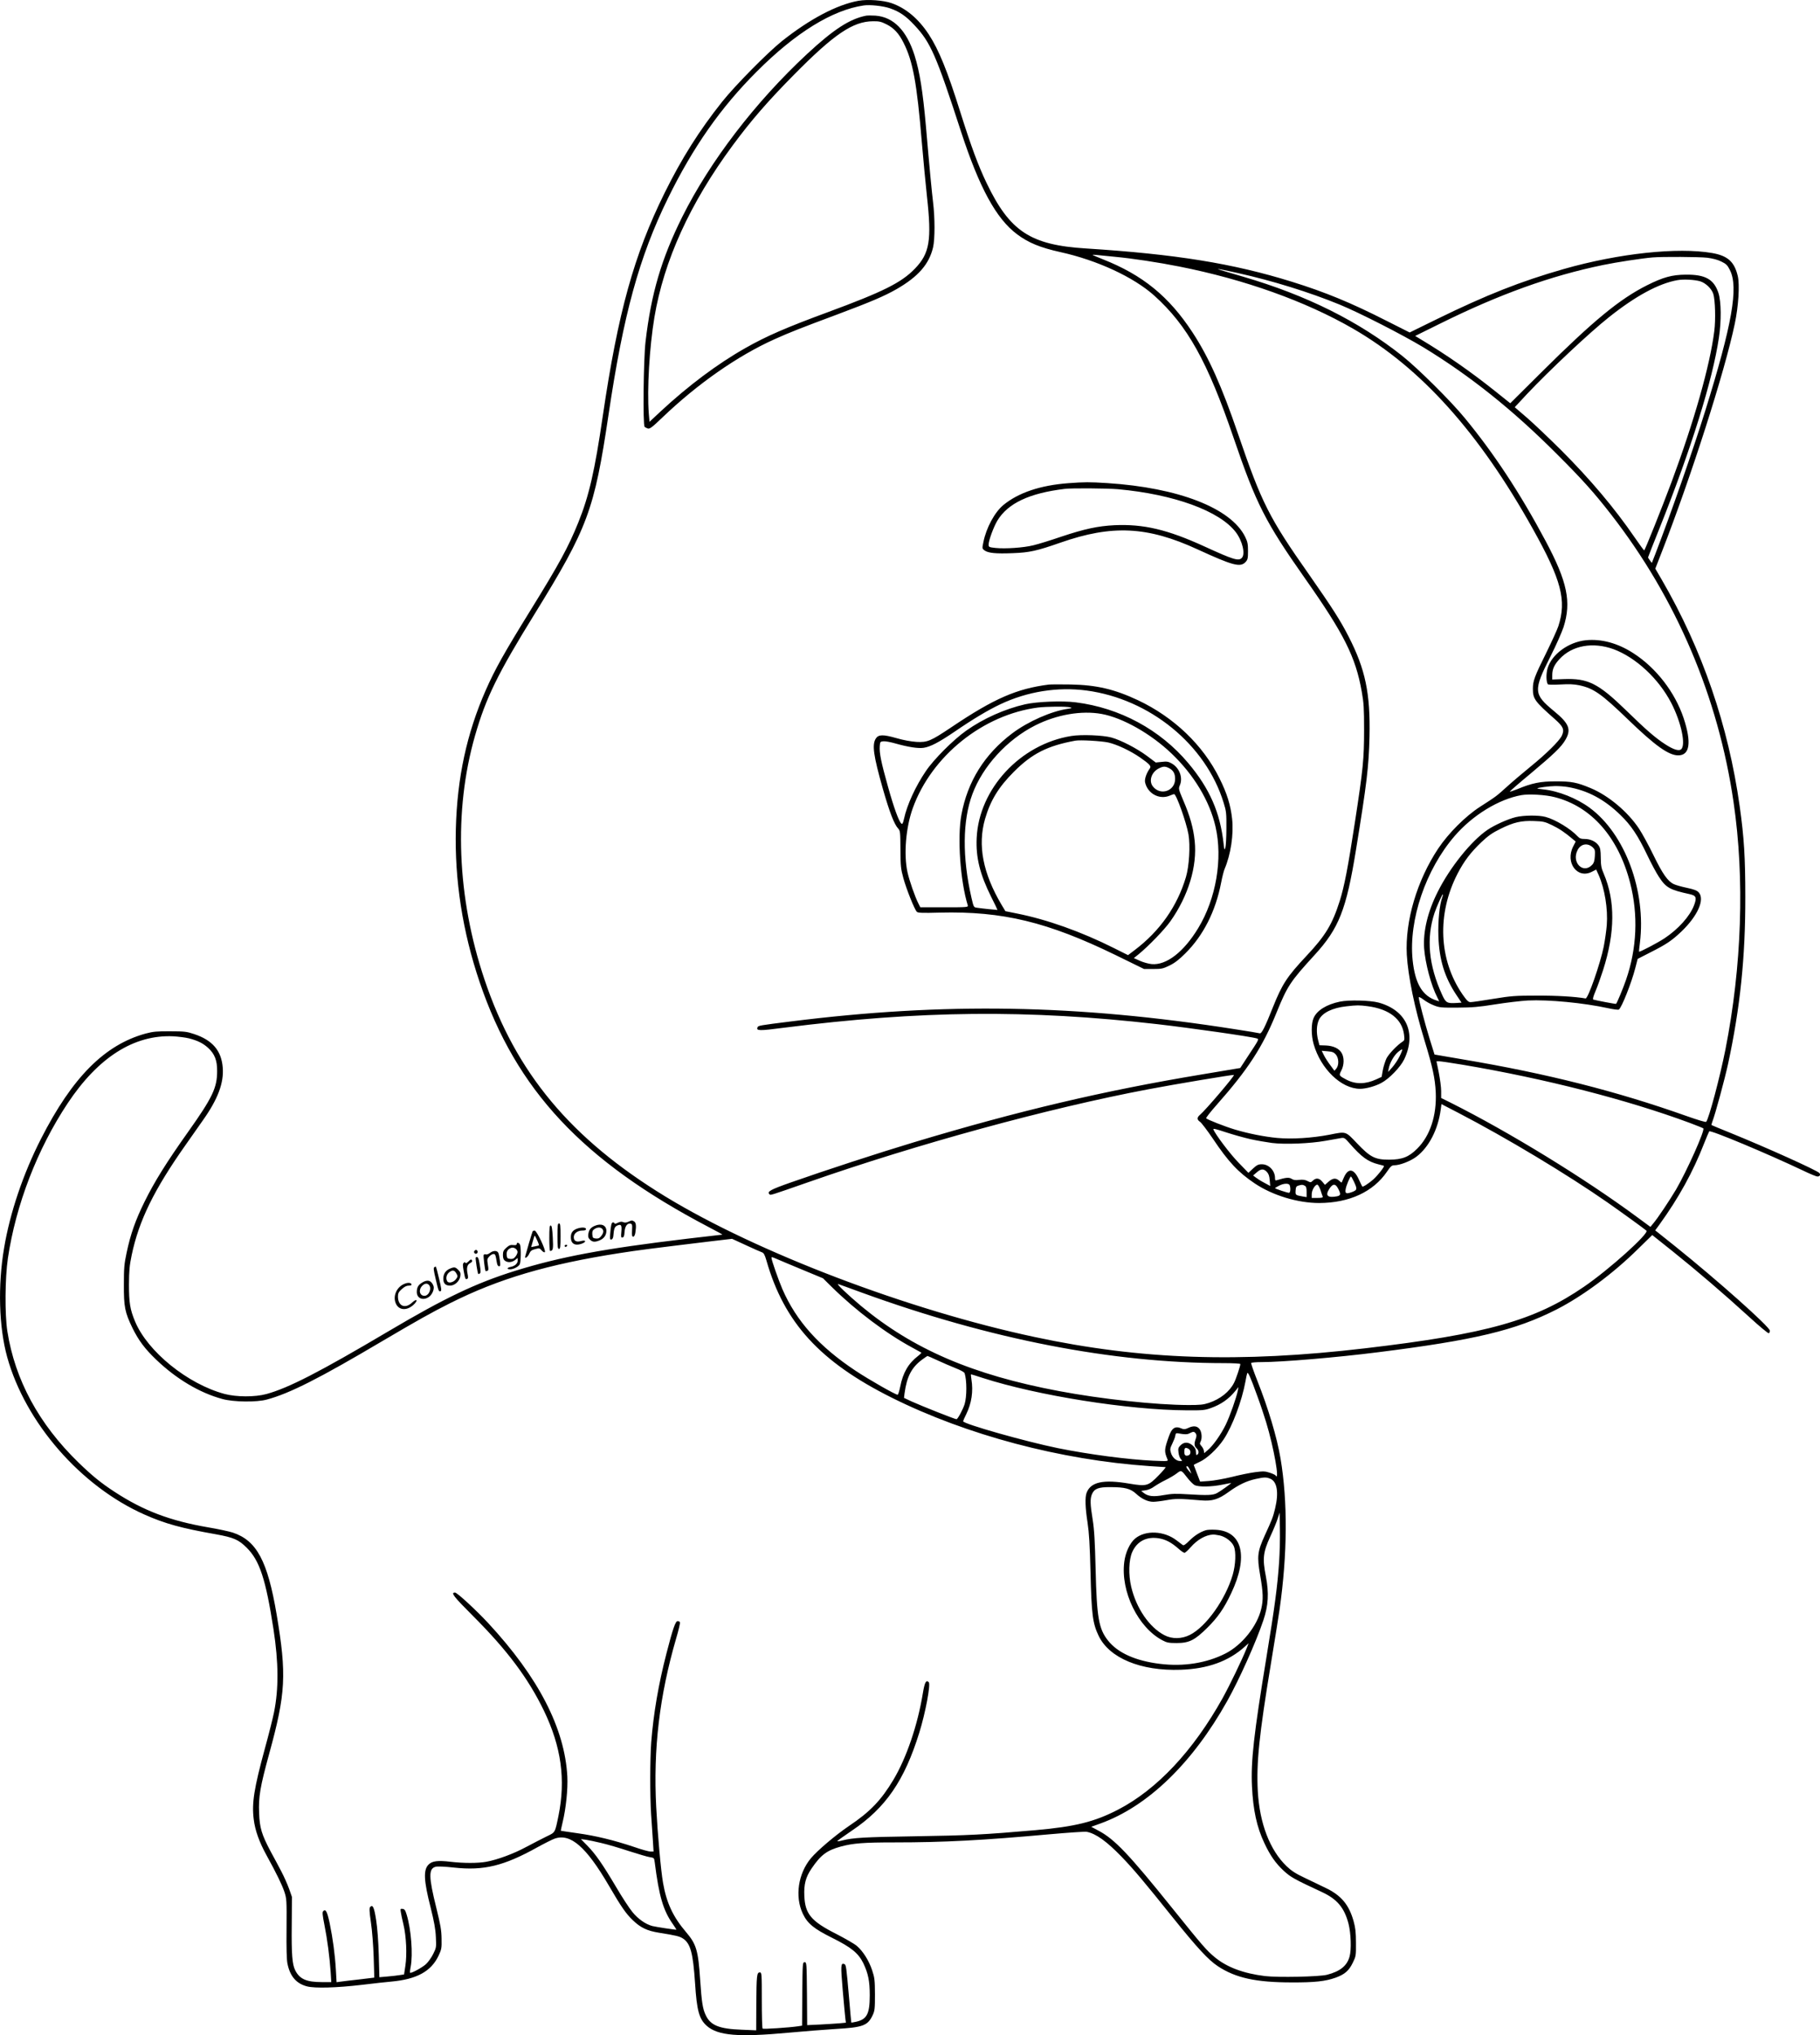 <?xml version="1.0" encoding="UTF-8"?>
<svg xmlns="http://www.w3.org/2000/svg" version="1.0" viewBox="0 0 1785.626 1995.789" preserveAspectRatio="xMidYMid meet">
  <g transform="translate(-7.069,1996.743) scale(0.1,-0.1)" fill="#000000" stroke="none">
    <path d="M8494 19960 c-213 -39 -476 -177 -752 -396 -140 -112 -461 -437 -586 -594 -225 -283 -397 -555 -565 -895 -299 -604 -457 -1171 -606 -2185 -79 -540 -135 -785 -240 -1045 -96 -238 -185 -403 -465 -855 -261 -422 -352 -583 -444 -792 -186 -423 -280 -858 -293 -1358 -13 -502 66 -1010 234 -1505 358 -1056 1009 -1752 2243 -2399 80 -41 142 -76 138 -76 -4 0 -159 -18 -345 -40 -821 -98 -1243 -177 -1688 -315 -385 -120 -691 -266 -1242 -592 -676 -400 -982 -557 -1198 -616 -113 -31 -296 -30 -412 1 -361 97 -754 415 -877 710 -49 117 -60 183 -60 362 1 139 5 185 27 291 71 337 219 640 529 1079 52 74 130 185 172 245 145 205 204 364 192 513 -13 167 -101 269 -281 329 -72 24 -95 27 -235 27 -132 1 -168 -3 -240 -22 -402 -110 -719 -428 -1027 -1032 -175 -343 -304 -724 -362 -1070 -63 -372 -51 -775 30 -1070 179 -645 722 -1268 1347 -1545 203 -90 359 -133 704 -194 170 -31 220 -52 299 -131 127 -126 187 -308 263 -800 50 -326 52 -582 5 -815 -11 -55 -51 -215 -90 -356 -106 -389 -129 -534 -109 -692 13 -108 53 -221 125 -352 100 -182 152 -289 176 -360 22 -68 23 -80 21 -359 -2 -190 1 -308 9 -345 25 -124 87 -196 192 -223 78 -20 290 -14 537 15 118 14 249 29 290 32 250 23 391 100 464 255 28 60 31 72 29 165 -1 84 -10 134 -52 305 -75 302 -77 383 -6 401 17 5 92 2 180 -8 292 -32 489 16 818 199 71 39 147 77 170 85 155 54 309 -80 532 -462 121 -208 168 -275 234 -338 77 -74 140 -104 258 -123 169 -27 201 -35 235 -57 74 -50 98 -142 118 -437 17 -270 40 -353 116 -420 109 -95 308 -112 804 -66 151 14 356 30 455 36 276 16 320 33 369 139 19 41 21 63 21 201 -1 141 -3 162 -28 237 -31 94 -90 187 -150 238 -23 20 -114 72 -201 117 -247 125 -306 195 -314 373 -5 114 13 184 71 269 91 134 150 178 289 216 119 32 226 40 523 40 488 0 863 20 1527 80 180 16 342 27 360 24 90 -17 196 -93 343 -245 117 -121 222 -246 505 -599 235 -292 346 -413 439 -474 174 -115 373 -159 726 -159 226 -1 331 11 431 47 88 32 129 68 166 144 32 65 33 70 32 197 0 104 -5 147 -23 212 -45 162 -122 254 -275 327 -50 24 -143 69 -206 99 -89 42 -130 69 -177 114 -164 158 -264 419 -282 734 -15 278 13 552 129 1254 38 231 76 467 84 525 78 544 81 1065 10 1485 -35 208 -120 492 -229 766 -35 89 -62 166 -59 171 3 4 49 8 102 8 199 0 742 46 1137 96 957 120 1353 215 1757 420 256 131 554 351 801 595 l138 135 202 -161 c241 -193 499 -414 748 -641 99 -91 186 -163 193 -161 6 2 11 13 11 25 0 37 -516 496 -927 826 l-198 158 41 56 c190 263 330 517 439 797 24 61 47 114 50 118 13 15 571 -219 915 -382 70 -34 136 -61 146 -61 24 0 34 17 20 34 -22 26 -514 248 -871 393 -102 41 -186 76 -188 78 -1 1 2 15 8 31 30 77 122 418 155 569 119 552 170 1047 169 1635 0 391 -12 584 -55 890 -111 793 -368 1539 -765 2223 l-63 108 63 162 c287 735 619 1771 717 2241 36 170 49 382 29 467 -33 139 -98 198 -250 225 -339 59 -917 -3 -1455 -156 -426 -122 -758 -253 -1247 -492 l-267 -131 -228 115 c-348 177 -601 281 -929 383 -579 180 -1140 270 -2019 326 -545 34 -747 167 -975 642 -81 169 -150 354 -255 687 -130 415 -213 618 -312 770 -102 155 -225 258 -366 307 -81 28 -233 39 -323 23z m308 -74 c95 -33 156 -75 240 -165 159 -169 214 -295 458 -1046 180 -550 344 -851 548 -1004 113 -85 229 -132 427 -176 362 -80 718 -245 921 -427 326 -294 522 -646 779 -1398 220 -644 310 -821 698 -1373 384 -545 498 -772 558 -1112 20 -113 23 -162 23 -375 0 -285 -10 -385 -90 -905 -68 -445 -104 -630 -149 -773 -73 -229 -139 -339 -325 -537 -192 -205 -239 -276 -331 -506 -75 -189 -110 -260 -128 -255 -9 3 -117 21 -241 40 -1555 244 -2854 266 -4365 76 -303 -38 -316 -40 -322 -57 -14 -35 14 -36 259 -4 1336 169 2392 180 3663 35 322 -37 921 -122 977 -140 23 -7 20 -12 -84 -169 l-79 -121 -377 -63 c-958 -159 -1793 -355 -2827 -666 -343 -103 -875 -277 -1202 -392 -205 -72 -239 -91 -213 -117 11 -11 -4 -16 380 118 1072 375 2356 726 3335 911 251 48 837 146 842 141 9 -8 -279 -346 -333 -391 -31 -26 -31 -48 1 -69 13 -9 69 -82 124 -163 154 -230 249 -331 411 -440 175 -118 423 -193 633 -193 297 1 531 110 666 308 35 52 47 62 70 62 56 0 159 40 218 84 124 94 213 268 239 464 l7 52 166 -86 c477 -248 1067 -603 1461 -877 136 -95 364 -260 384 -278 29 -26 -365 -381 -614 -551 -481 -330 -950 -462 -2140 -602 -1237 -146 -2204 -113 -3248 110 -1236 263 -2721 828 -3622 1377 -929 567 -1468 1213 -1776 2129 -271 807 -304 1653 -93 2390 107 373 223 609 584 1193 523 847 586 1016 726 1955 146 983 300 1546 584 2125 246 501 517 888 870 1240 381 382 742 604 1050 649 62 9 191 -5 257 -28z m2208 -2437 c165 -15 428 -55 629 -95 643 -127 1241 -341 1707 -610 667 -385 1237 -1019 1764 -1964 280 -501 332 -700 250 -953 -11 -34 -65 -152 -119 -262 -115 -232 -131 -275 -131 -352 0 -99 18 -124 218 -300 81 -72 93 -101 66 -160 -24 -51 -150 -176 -309 -305 -71 -58 -174 -145 -228 -194 -105 -95 -103 -94 -265 -198 -143 -92 -310 -259 -411 -410 -208 -313 -326 -711 -308 -1041 12 -209 77 -526 173 -838 80 -262 104 -372 111 -512 10 -227 -55 -425 -181 -551 -83 -83 -147 -108 -276 -109 -139 0 -185 24 -315 160 -115 121 -105 118 -270 85 -172 -33 -367 -45 -513 -32 -128 12 -287 44 -417 83 -94 28 -273 98 -280 110 -4 5 43 64 102 131 309 349 452 569 587 903 108 265 136 307 374 567 239 261 311 443 406 1029 107 657 126 818 133 1114 9 423 -40 659 -206 982 -82 160 -159 279 -385 603 -396 563 -466 703 -698 1380 -161 471 -288 754 -447 997 -232 354 -490 564 -881 718 -52 21 -97 40 -100 42 -3 3 20 2 50 -1 30 -3 107 -11 170 -17z m5810 -9 c56 -7 104 -20 140 -38 47 -23 59 -35 83 -83 86 -169 22 -533 -243 -1384 -121 -388 -335 -1001 -490 -1404 l-33 -84 -18 24 c-10 13 -19 27 -19 30 0 3 51 134 114 290 309 773 519 1447 581 1864 25 165 23 353 -4 438 -44 135 -128 183 -321 181 -135 -1 -222 -25 -380 -104 -270 -136 -525 -346 -1029 -846 l-313 -311 -155 124 c-236 188 -476 355 -730 507 l-48 29 245 121 c581 288 1088 470 1600 575 130 27 378 65 485 74 94 8 458 6 535 -3z m-4601 -151 c333 -74 699 -187 996 -309 195 -80 617 -296 818 -417 459 -279 880 -615 1312 -1048 248 -247 366 -379 531 -591 641 -824 1053 -1791 1203 -2824 110 -749 81 -1609 -80 -2425 -54 -272 -163 -681 -189 -709 -5 -5 -88 20 -192 57 -685 243 -1366 416 -2198 556 l-275 47 -48 154 c-46 149 -107 381 -107 407 0 7 20 -2 45 -21 24 -19 70 -45 102 -57 53 -22 72 -24 233 -23 145 1 208 6 370 32 107 17 251 34 320 38 203 10 548 -23 790 -76 51 -11 97 -17 103 -13 27 16 125 263 162 408 l23 89 129 66 c156 79 206 113 302 204 158 152 229 312 169 381 -18 20 -44 30 -118 46 -52 11 -109 27 -127 36 -60 28 -110 100 -199 282 -47 97 -111 214 -142 261 -110 166 -300 326 -476 399 -134 56 -188 66 -341 66 -152 0 -234 -17 -379 -77 -38 -15 -71 -26 -73 -24 -2 2 88 81 202 175 234 196 305 264 346 336 57 100 34 158 -114 279 -202 167 -204 200 -33 539 53 104 109 232 127 285 78 246 38 443 -176 844 -251 471 -509 862 -795 1208 -138 168 -456 483 -610 606 -429 341 -940 596 -1563 778 -244 71 -253 74 -243 75 4 1 92 -17 195 -40z m4532 -80 c55 -17 113 -73 129 -124 19 -60 24 -254 10 -363 -42 -336 -196 -880 -420 -1483 -96 -257 -261 -669 -268 -669 -4 1 -46 58 -94 128 -197 287 -435 569 -723 857 -116 115 -265 257 -332 315 l-121 104 121 130 c220 233 613 602 805 754 259 206 485 329 670 362 59 11 167 5 223 -11z m-1295 -4960 c191 -33 356 -121 512 -273 105 -101 173 -203 263 -392 39 -82 91 -179 116 -216 69 -106 107 -127 301 -169 64 -14 72 -33 43 -110 -41 -107 -154 -233 -291 -324 -67 -44 -242 -136 -248 -130 -2 1 2 40 8 86 63 507 -146 1070 -493 1325 -126 93 -307 165 -453 180 -35 4 -63 8 -61 10 8 8 116 22 178 23 36 0 92 -4 125 -10z m-131 -99 c359 -92 623 -391 739 -840 81 -314 67 -643 -41 -954 -30 -86 -87 -223 -97 -233 -3 -3 -197 34 -223 42 -8 3 -1 30 22 84 19 44 52 137 74 206 118 368 120 679 6 945 -24 54 -28 80 -29 157 -1 76 -5 96 -22 120 -28 39 -80 63 -135 63 -36 0 -51 5 -70 26 -69 74 -219 165 -314 190 -68 19 -215 17 -294 -2 -78 -19 -210 -79 -277 -125 -161 -110 -369 -370 -488 -608 -98 -194 -144 -388 -133 -552 11 -148 68 -364 129 -482 l19 -39 -23 7 c-142 44 -214 166 -238 399 -40 392 129 888 414 1217 176 203 431 359 653 399 73 13 238 4 328 -20z m-28 -274 c70 -34 125 -70 205 -138 l28 -23 -25 -49 c-80 -159 42 -322 185 -247 l41 21 25 -55 c59 -134 91 -331 79 -490 -4 -49 -17 -144 -30 -211 -34 -167 -154 -512 -178 -508 -100 18 -286 29 -477 28 -214 0 -252 -3 -430 -32 -107 -18 -207 -32 -221 -32 -22 0 -36 14 -79 75 -234 340 -253 790 -49 1185 63 122 128 208 234 309 68 64 107 91 188 131 127 63 203 81 329 76 87 -3 104 -6 175 -40z m401 -219 c21 -20 23 -29 20 -84 -3 -48 -9 -68 -27 -87 -88 -93 -204 24 -143 144 31 63 99 75 150 27z m-1477 -489 c-27 -72 -43 -233 -38 -382 8 -232 61 -404 180 -581 l47 -70 -47 -3 c-94 -6 -107 1 -142 77 -134 291 -159 556 -76 806 21 62 77 187 82 182 2 -3 -1 -15 -6 -29z m-12297 -1383 c89 -23 139 -49 189 -94 64 -59 89 -123 88 -228 0 -163 -46 -259 -283 -593 -214 -301 -331 -489 -428 -685 -90 -182 -138 -318 -177 -502 -24 -112 -27 -151 -27 -313 -1 -218 10 -272 84 -425 60 -122 122 -205 232 -310 198 -190 428 -327 651 -387 109 -30 337 -33 437 -5 223 60 513 207 1130 572 343 202 489 284 667 373 478 240 957 381 1663 491 179 28 312 45 899 116 l204 24 137 -63 c75 -35 146 -66 158 -70 16 -6 26 -24 42 -79 174 -610 525 -994 1230 -1346 736 -367 1656 -611 2530 -671 80 -5 150 -10 156 -10 6 0 -24 -36 -66 -79 -104 -107 -119 -111 -288 -83 -257 44 -381 17 -421 -91 -16 -43 -13 -147 10 -292 15 -101 22 -212 29 -495 10 -405 21 -491 79 -613 105 -220 414 -348 806 -334 265 9 469 83 628 226 l38 34 -19 -49 c-45 -112 -165 -361 -237 -491 -288 -516 -643 -894 -1025 -1092 -232 -120 -423 -167 -810 -201 -504 -44 -661 -52 -1180 -60 -504 -8 -608 -14 -716 -41 -25 -7 -47 -10 -49 -7 -2 2 62 48 143 103 332 223 516 490 662 961 61 196 113 475 93 495 -26 26 -40 0 -58 -108 -51 -312 -160 -633 -289 -849 -119 -199 -228 -314 -436 -453 -134 -91 -307 -238 -373 -316 -126 -151 -159 -376 -80 -544 46 -97 109 -148 288 -237 187 -93 257 -150 305 -247 49 -102 64 -177 64 -317 0 -182 -28 -235 -134 -259 -24 -5 -45 -9 -47 -8 -1 1 -11 110 -22 242 -27 310 -29 325 -47 332 -35 13 -36 -12 -15 -258 12 -134 23 -260 26 -280 l5 -37 -63 -6 c-34 -3 -119 -8 -189 -12 l-128 -6 -2 308 c-3 301 -3 309 -23 309 -20 0 -20 -8 -23 -311 l-2 -311 -38 -6 c-87 -13 -342 -30 -349 -23 -5 4 -8 130 -8 279 0 265 -1 272 -20 272 -29 0 -32 -30 -34 -314 l-1 -254 -142 6 c-219 8 -305 42 -352 140 -31 63 -41 130 -56 352 -19 285 -37 347 -138 465 -128 150 -192 287 -226 483 -21 118 -53 476 -67 742 -30 572 32 1092 195 1653 24 81 41 153 38 160 -2 6 -12 12 -23 12 -21 0 -47 -74 -109 -315 -79 -305 -128 -592 -150 -874 -12 -166 -13 -518 -1 -706 5 -77 13 -191 17 -252 l7 -113 -29 0 c-17 0 -90 20 -164 46 -198 66 -374 109 -555 134 -88 13 -161 23 -162 24 -1 1 7 37 17 80 34 139 53 330 47 451 -25 473 -283 973 -774 1503 -120 129 -307 302 -328 302 -45 0 -15 -38 178 -231 334 -334 540 -609 694 -927 171 -355 215 -676 143 -1032 -35 -169 -30 -160 -117 -202 -43 -21 -132 -67 -198 -102 -124 -67 -283 -126 -393 -146 -83 -15 -223 -15 -351 0 -124 15 -180 8 -215 -27 -53 -52 -48 -157 20 -423 34 -138 48 -211 51 -288 5 -99 5 -104 -26 -166 -17 -35 -50 -81 -72 -101 -40 -35 -145 -92 -155 -83 -2 3 0 29 6 58 23 124 5 365 -39 510 -13 44 -21 56 -40 58 -21 3 -23 1 -18 -30 2 -18 14 -73 26 -123 28 -117 36 -294 19 -405 l-13 -85 -40 -6 c-22 -4 -76 -10 -121 -14 l-81 -7 -6 218 c-4 137 -14 266 -26 343 -19 124 -33 154 -58 128 -10 -10 -9 -41 7 -152 12 -81 23 -224 27 -341 l6 -200 -149 -18 c-82 -9 -165 -19 -185 -22 l-36 -5 -7 123 c-9 151 -30 306 -61 457 -25 115 -39 141 -63 117 -10 -10 -8 -35 12 -137 28 -139 51 -315 61 -462 l6 -97 -94 0 c-150 0 -217 30 -260 116 -29 57 -37 157 -34 440 l2 279 -28 80 c-16 44 -50 121 -76 170 -26 50 -73 138 -105 196 -87 164 -108 231 -113 376 -7 160 10 258 99 583 163 593 172 775 73 1365 -89 526 -196 725 -430 803 -33 11 -143 35 -245 52 -371 64 -632 163 -914 347 -135 88 -221 158 -355 288 -389 378 -623 810 -698 1287 -26 167 -23 523 5 715 78 526 290 1074 586 1520 300 452 652 675 1036 658 52 -3 122 -12 154 -20z m12497 -259 c808 -136 1615 -343 2230 -571 68 -26 127 -49 131 -53 18 -18 -160 -415 -267 -599 -65 -109 -179 -280 -223 -332 l-29 -35 -129 95 c-517 382 -1255 834 -1831 1123 l-93 46 0 68 c0 37 -11 118 -23 180 l-23 112 26 0 c14 0 118 -15 231 -34z m-2081 -730 c63 -14 158 -30 210 -37 128 -16 374 -6 525 21 66 12 135 24 153 27 31 5 37 1 80 -48 122 -140 184 -184 288 -210 27 -7 51 -13 52 -15 9 -6 -61 -95 -105 -134 -45 -39 -102 -76 -107 -68 -2 2 -17 33 -34 70 -49 108 -105 114 -147 17 -10 -24 -20 -46 -21 -48 -2 -1 -13 6 -25 18 -32 29 -62 26 -104 -10 l-35 -31 -26 31 c-30 36 -61 40 -92 11 -21 -20 -23 -20 -54 -4 -23 12 -45 15 -81 11 -36 -5 -55 -2 -74 10 -25 17 -60 13 -140 -12 -20 -6 -23 -4 -23 20 0 72 -60 135 -129 135 -35 0 -49 -7 -87 -42 l-45 -42 -97 100 c-82 84 -229 278 -247 327 -4 10 32 1 122 -29 70 -23 180 -54 243 -68z m160 -321 c17 -18 25 -40 28 -81 l5 -57 -59 32 c-33 17 -70 41 -84 52 l-25 19 35 30 c42 37 69 38 100 5z m855 -97 c34 -73 32 -81 -21 -101 -56 -20 -68 -15 -61 29 6 37 43 124 52 124 3 0 17 -24 30 -52z m-631 -34 c11 -28 7 -74 -7 -74 -16 0 -137 40 -137 46 0 2 17 12 38 23 46 25 98 27 106 5z m147 -4 c15 -8 19 -22 19 -61 l0 -51 -37 6 c-73 13 -74 14 -71 59 2 34 7 42 28 48 36 10 39 10 61 -1z m155 -42 c9 -29 19 -59 22 -65 3 -10 -11 -13 -52 -13 l-56 0 0 36 c0 39 32 94 55 94 7 0 21 -24 31 -52z m174 12 c27 -53 25 -66 -11 -74 -94 -18 -120 7 -75 75 34 51 59 51 86 -1z m-5503 -691 c26 -12 138 -58 248 -104 l200 -83 85 -84 c239 -235 538 -460 795 -598 44 -24 82 -45 85 -47 2 -2 -11 -16 -30 -31 -97 -74 -150 -165 -177 -302 -9 -44 -20 -80 -26 -80 -21 0 -281 148 -412 235 -356 236 -582 487 -718 800 -37 85 -107 285 -107 306 0 12 1 12 57 -12z m833 -329 c1255 -456 2455 -690 3548 -690 89 0 162 -4 162 -9 0 -19 -43 -148 -62 -184 -44 -87 -134 -159 -247 -197 -54 -18 -87 -21 -200 -21 -322 1 -851 58 -1271 137 -847 159 -1432 411 -1942 835 -131 110 -249 222 -223 214 11 -3 117 -42 235 -85z m741 -664 c52 -24 131 -58 176 -76 51 -20 85 -39 88 -50 22 -70 22 -228 0 -301 -15 -50 -68 -149 -80 -149 -16 0 -336 127 -438 173 l-77 36 5 43 c23 168 70 257 175 334 25 18 48 34 51 34 3 0 48 -20 100 -44z m3134 -345 c30 -81 69 -198 88 -261 76 -249 136 -592 92 -521 -3 5 -28 17 -56 26 -45 15 -63 16 -141 6 -49 -6 -153 -27 -231 -47 -78 -19 -180 -37 -227 -40 l-85 -6 -30 78 c-16 44 -31 81 -32 84 -2 3 23 16 54 30 72 31 177 129 239 222 86 129 179 376 214 568 6 36 14 72 17 80 7 19 31 -33 98 -219z m-2691 173 c534 -172 1425 -314 2001 -317 154 -1 176 1 235 22 100 35 178 90 243 171 l28 35 -6 -35 c-15 -72 -77 -248 -119 -335 -48 -97 -124 -205 -178 -250 l-33 -28 -3 24 c-2 13 -13 34 -24 46 -16 17 -18 25 -9 41 18 34 13 97 -10 126 -24 31 -62 34 -113 9 -29 -13 -40 -14 -61 -5 -64 29 -97 8 -128 -81 -44 -125 -45 -142 -12 -221 8 -19 3 -19 -141 -13 -243 11 -627 61 -934 123 -318 65 -930 238 -930 264 0 4 13 35 30 68 53 108 71 225 51 345 -4 26 -6 47 -3 47 3 0 55 -16 116 -36z m2090 -547 c7 -11 7 -26 -2 -50 -17 -47 -15 -71 8 -92 23 -21 26 -48 8 -63 -10 -8 -13 -2 -14 25 0 27 -8 43 -32 65 -41 36 -84 37 -119 2 -22 -22 -25 -32 -20 -70 2 -25 13 -54 22 -64 18 -19 17 -20 -7 -20 -37 0 -76 35 -89 80 -11 35 -9 44 14 92 14 29 28 64 29 78 2 19 8 24 23 22 74 -13 95 -13 121 2 33 17 43 16 58 -7z m-73 -147 c26 -14 25 -57 -1 -65 -28 -9 -40 2 -40 34 0 41 9 48 41 31z m15 -210 l14 -35 -25 28 c-26 29 -33 51 -14 45 6 -2 17 -19 25 -38z m-25 -76 c23 -30 55 -62 70 -70 39 -20 164 -18 272 4 48 10 87 17 87 16 0 -5 -110 -84 -140 -99 -40 -21 -94 -23 -290 -11 -111 7 -152 6 -231 -8 -104 -19 -155 -13 -200 23 l-22 18 43 6 c25 3 60 18 84 36 23 16 73 46 111 64 39 19 88 48 110 65 46 35 45 35 106 -44z m813 -8 c67 -28 84 -136 47 -291 -21 -87 -29 -107 -102 -266 -71 -157 -77 -203 -45 -388 30 -173 32 -240 11 -330 -40 -170 -188 -355 -350 -438 -186 -95 -413 -131 -645 -102 -238 29 -414 108 -509 229 -90 114 -110 224 -121 695 -7 280 -13 389 -29 490 -25 154 -26 204 -7 250 23 54 64 70 181 69 141 0 198 -15 252 -65 54 -50 115 -79 168 -79 22 0 81 7 130 16 89 16 127 16 340 -2 110 -9 169 9 272 84 94 68 175 107 264 126 84 18 103 19 143 2z m86 -819 c-16 -234 -42 -433 -125 -937 -123 -748 -153 -1015 -141 -1262 11 -229 47 -398 121 -554 58 -124 111 -199 192 -274 68 -62 102 -81 375 -208 148 -69 218 -153 259 -309 24 -94 30 -257 10 -324 -25 -90 -93 -144 -220 -177 -78 -20 -481 -28 -609 -13 -212 26 -375 87 -493 185 -80 66 -120 112 -409 471 -434 540 -575 688 -734 771 l-69 37 89 32 c464 167 903 590 1246 1203 116 207 281 574 353 788 50 148 57 268 25 434 -34 174 -27 234 42 386 31 66 64 147 74 179 l19 59 3 -164 c2 -91 -2 -236 -8 -323z m-6650 -2753 c58 -13 179 -49 270 -79 91 -29 184 -57 207 -60 40 -6 42 -8 47 -48 43 -339 84 -476 180 -611 19 -28 34 -51 33 -52 -4 -3 -202 27 -237 36 -66 18 -139 69 -193 135 -30 36 -103 147 -162 248 -134 226 -202 323 -282 405 l-63 64 48 -6 c26 -4 94 -18 152 -32z M8570 19814 c-161 -31 -319 -133 -581 -376 -509 -473 -951 -1050 -1225 -1598 -204 -410 -305 -752 -360 -1225 -20 -172 -27 -816 -9 -833 6 -6 20 -13 32 -17 19 -5 42 12 141 107 346 331 736 604 1100 768 149 67 258 110 610 241 339 127 466 181 589 251 212 122 319 244 358 409 19 83 19 288 0 444 -13 111 -32 303 -70 745 -30 339 -61 534 -111 693 -78 246 -207 378 -384 391 -36 2 -76 2 -90 0z m198 -85 c72 -36 121 -88 167 -180 92 -181 131 -391 180 -979 14 -168 37 -405 50 -527 48 -431 27 -560 -118 -710 -132 -137 -310 -226 -852 -426 -410 -151 -606 -236 -810 -352 -276 -156 -563 -371 -836 -625 l-106 -99 -7 82 c-18 238 6 645 55 942 93 556 349 1119 767 1685 181 245 344 433 601 693 395 400 580 525 777 526 60 1 80 -4 132 -30z M10551 15229 c-275 -21 -488 -93 -636 -214 -85 -70 -168 -223 -196 -363 -13 -63 -13 -64 11 -82 35 -26 109 -34 279 -27 162 6 234 22 466 103 506 177 854 160 1345 -66 346 -159 420 -179 471 -124 21 23 24 35 24 107 0 70 -4 91 -28 140 -139 282 -654 482 -1353 527 -177 11 -219 11 -383 -1z m489 -59 c549 -50 996 -213 1155 -421 66 -87 96 -216 59 -253 -32 -33 -81 -18 -367 113 -363 166 -599 221 -882 208 -161 -8 -293 -36 -521 -112 -105 -36 -228 -74 -275 -85 -97 -24 -274 -36 -372 -26 -63 7 -67 9 -67 33 0 40 49 173 86 235 103 170 313 269 659 311 68 9 418 6 525 -3z M10360 13254 c-314 -40 -537 -137 -952 -416 -206 -138 -238 -152 -346 -146 -55 4 -129 17 -200 38 -127 36 -172 35 -198 -4 -39 -61 -25 -165 69 -496 66 -230 111 -346 150 -388 20 -22 21 -33 22 -205 1 -165 4 -191 29 -282 29 -106 109 -307 132 -329 10 -11 55 -13 226 -8 616 15 1057 -92 1723 -416 l280 -137 90 0 c82 0 96 3 160 34 51 25 93 57 156 120 176 175 296 412 350 691 11 58 27 119 34 135 61 142 91 342 74 493 -15 136 -50 249 -124 397 -161 326 -447 599 -800 766 -231 108 -405 149 -660 154 -99 2 -196 1 -215 -1z m370 -58 c623 -83 1172 -532 1346 -1101 26 -83 28 -103 27 -250 0 -88 -5 -173 -10 -190 -9 -28 -10 -25 -17 35 -34 309 -136 543 -348 795 -275 327 -671 541 -1103 595 -132 17 -382 7 -496 -19 -201 -46 -411 -140 -579 -259 -125 -88 -319 -282 -396 -397 -100 -147 -184 -329 -214 -467 -10 -45 -16 -55 -26 -47 -24 20 -74 156 -132 365 -66 234 -85 328 -80 394 3 43 5 45 36 48 18 2 72 -8 120 -22 120 -34 221 -50 274 -42 67 10 149 53 304 158 184 126 327 211 449 269 267 126 561 172 845 135z m-160 -165 c22 -6 19 -8 -20 -14 -163 -23 -392 -124 -548 -241 -272 -205 -439 -472 -499 -800 -41 -221 -11 -650 63 -888 5 -17 -10 -18 -230 -18 l-236 0 -19 38 c-34 67 -89 225 -107 307 -38 175 -16 437 52 627 185 513 689 917 1229 987 84 10 280 12 315 2z m310 -65 c206 -38 481 -193 685 -388 219 -209 373 -464 431 -716 73 -315 6 -708 -170 -997 -142 -234 -312 -365 -456 -352 -30 3 -82 17 -115 32 l-60 27 45 36 c98 80 254 241 313 324 177 250 265 541 239 788 -13 128 -47 248 -112 398 -47 112 -48 115 -33 150 31 75 -5 170 -81 213 -32 18 -48 21 -97 15 l-59 -6 -88 66 c-97 72 -255 154 -347 179 -83 23 -296 31 -393 15 -500 -80 -907 -518 -929 -1001 -9 -191 32 -356 143 -578 35 -69 62 -126 61 -127 -2 -1 -160 15 -203 22 -30 4 -31 7 -52 97 -91 397 -88 757 9 1017 102 274 341 535 617 674 210 106 454 148 652 112z m65 -280 c86 -20 212 -79 310 -146 96 -67 113 -86 97 -108 -33 -45 -53 -104 -47 -135 23 -111 140 -175 242 -132 19 8 39 15 43 15 22 0 120 -277 141 -395 19 -109 7 -312 -25 -419 -85 -286 -256 -529 -502 -715 l-66 -50 -138 69 c-321 161 -658 281 -956 340 l-109 22 -37 61 c-184 311 -237 585 -163 843 53 183 134 314 284 464 178 178 329 254 601 304 48 9 256 -3 325 -18z m595 -251 c42 -22 60 -53 60 -106 0 -119 -144 -168 -218 -74 -43 54 -14 141 58 177 43 22 63 22 100 3z M13217 10145 c-130 -27 -225 -85 -258 -160 -25 -54 -25 -170 0 -257 70 -244 272 -438 456 -438 56 0 149 25 209 58 77 41 187 155 224 232 122 258 20 482 -253 556 -83 22 -291 27 -378 9z m273 -45 c211 -28 337 -126 356 -279 6 -51 5 -56 -17 -70 -51 -33 -132 -118 -155 -162 -12 -26 -29 -77 -36 -114 l-12 -68 -52 -24 c-107 -49 -203 -50 -292 -4 -76 40 -77 41 -51 91 28 54 29 126 3 171 -26 45 -82 71 -157 74 l-61 2 -13 49 c-19 75 -16 151 8 201 33 69 132 117 269 132 105 12 125 12 210 1z m312 -492 c-17 -35 -50 -83 -72 -108 l-41 -45 7 35 c10 54 49 124 89 159 21 18 40 30 43 27 3 -3 -9 -34 -26 -68z m-625 18 c29 -34 32 -103 5 -137 l-19 -22 -40 54 c-23 30 -51 74 -63 98 l-22 44 58 -5 c47 -4 62 -10 81 -32z M15630 13689 c-172 -18 -336 -139 -376 -276 -15 -53 -14 -128 2 -155 4 -6 49 -7 123 -3 87 5 134 3 187 -8 140 -30 217 -84 476 -334 268 -259 400 -353 494 -353 114 0 132 126 53 365 -85 254 -269 492 -492 636 -154 100 -314 143 -467 128z m272 -88 c218 -81 442 -289 565 -526 99 -191 146 -415 97 -456 -23 -19 -78 -1 -156 50 -96 62 -185 139 -382 331 -275 267 -375 317 -613 308 l-113 -4 0 43 c0 58 20 102 71 157 123 134 327 171 531 97z M11900 4961 c-57 -18 -112 -54 -161 -103 -36 -36 -55 -49 -64 -42 -7 5 -34 26 -61 46 -122 94 -305 102 -406 18 -52 -43 -96 -138 -107 -230 -37 -290 136 -643 374 -768 43 -23 62 -27 140 -27 122 0 177 27 301 150 102 101 163 188 234 338 172 362 110 611 -155 623 -38 2 -81 0 -95 -5z m138 -51 c57 -13 119 -60 138 -106 23 -55 18 -179 -11 -280 -71 -242 -261 -509 -420 -589 -81 -41 -176 -42 -250 -3 -148 77 -276 263 -326 475 -28 118 -24 263 10 340 48 108 144 156 267 134 65 -12 119 -41 186 -100 25 -23 52 -41 60 -41 7 0 35 25 61 55 65 74 145 120 219 124 9 1 39 -4 66 -9z M6235 7986 c-20 -9 -37 -10 -51 -3 -15 6 -30 4 -53 -7 -17 -9 -31 -12 -31 -6 0 5 -7 10 -15 10 -15 0 -21 -26 -28 -118 -4 -44 -2 -52 12 -50 10 2 17 15 19 33 6 75 13 92 38 104 39 17 47 5 41 -61 -5 -51 -3 -59 11 -56 13 2 18 16 20 53 4 56 25 87 56 83 19 -3 21 -9 18 -65 -3 -50 0 -63 11 -63 9 0 17 14 21 38 11 68 7 101 -13 112 -23 12 -19 12 -56 -4z M5540 7845 c0 -104 2 -125 15 -125 13 0 15 21 15 125 0 104 -2 125 -15 125 -13 0 -15 -21 -15 -125z M5905 7946 c-39 -17 -55 -37 -62 -79 -4 -27 -1 -39 16 -56 25 -25 49 -26 95 -7 42 17 66 51 66 93 0 55 -51 77 -115 49z m73 -28 c18 -18 15 -42 -9 -72 -16 -21 -28 -26 -53 -24 -28 3 -31 7 -34 40 -2 28 2 40 20 52 27 19 59 21 76 4z M5460 7825 c0 -69 3 -125 8 -125 29 1 32 19 26 133 -5 88 -10 117 -21 117 -10 0 -13 -27 -13 -125z M5723 7915 c-39 -17 -55 -45 -51 -93 4 -51 39 -71 97 -54 56 17 57 44 2 29 -46 -13 -71 1 -71 39 0 35 37 64 82 64 27 0 38 4 38 15 0 19 -53 19 -97 0z M5297 7893 c-3 -5 -19 -57 -37 -118 -17 -60 -33 -118 -36 -127 -9 -32 26 -8 40 27 11 25 23 34 57 43 41 11 45 10 64 -13 11 -13 25 -21 31 -17 16 10 -79 212 -100 212 -8 0 -17 -3 -19 -7z m44 -89 c12 -25 19 -47 17 -49 -1 -2 -19 -6 -39 -10 l-37 -7 16 56 c8 31 17 56 19 56 2 0 13 -21 24 -46z M5140 7767 c0 -9 -11 -12 -34 -9 -26 3 -41 -2 -67 -26 -28 -25 -34 -37 -34 -72 0 -30 6 -46 20 -56 27 -20 68 -17 99 7 l26 20 0 -24 c0 -30 -27 -55 -68 -63 -38 -8 -43 -24 -7 -24 34 0 82 25 95 49 11 21 14 152 4 189 -7 23 -34 31 -34 9z m8 -74 c2 -10 -7 -32 -19 -47 -16 -21 -28 -26 -53 -24 -27 3 -31 7 -34 36 -4 36 10 60 43 72 25 10 59 -10 63 -37z M5610 7750 c0 -5 4 -10 9 -10 6 0 13 5 16 10 3 6 -1 10 -9 10 -9 0 -16 -4 -16 -10z M4724 7699 c-10 -17 13 -36 27 -22 12 12 4 33 -11 33 -5 0 -12 -5 -16 -11z M4877 7680 c-14 -11 -32 -17 -40 -14 -8 3 -18 1 -21 -5 -5 -8 12 -149 19 -159 1 -1 9 0 17 3 12 5 13 15 5 61 -8 51 -7 57 14 80 12 13 31 24 41 24 18 0 21 -8 33 -82 4 -25 11 -38 22 -38 13 0 14 9 8 58 -4 31 -11 65 -16 75 -13 23 -50 22 -82 -3z M4738 7635 c-5 -5 18 -154 25 -161 1 -2 8 1 15 5 10 6 10 24 0 84 -10 69 -22 90 -40 72z M4667 7597 c-16 -15 -28 -21 -30 -14 -3 9 -8 9 -17 0 -10 -9 -10 -25 0 -80 15 -80 17 -84 34 -77 10 4 11 15 4 50 -12 57 -4 90 27 106 17 9 22 17 16 27 -7 11 -14 9 -34 -12z M4332 7541 c-10 -6 -7 -31 13 -115 28 -122 31 -127 49 -120 10 4 7 29 -15 120 -15 64 -29 117 -31 119 -2 2 -9 0 -16 -4z M4484 7526 c-42 -18 -64 -52 -64 -98 0 -46 21 -68 66 -68 46 0 93 43 101 92 4 30 1 41 -20 62 -29 29 -39 31 -83 12z m65 -48 c14 -25 14 -29 -5 -55 -23 -31 -72 -43 -85 -21 -17 27 -9 66 18 88 33 26 53 23 72 -12z M4213 7390 c-39 -23 -53 -48 -53 -93 0 -63 63 -88 120 -47 32 23 54 77 44 106 -20 55 -58 67 -111 34z m65 -22 c32 -32 2 -108 -43 -108 -47 0 -61 57 -23 97 24 25 48 29 66 11z M4035 7376 c-70 -30 -108 -112 -85 -180 27 -83 118 -88 189 -13 36 40 16 49 -25 11 -68 -65 -139 -35 -139 59 0 32 7 45 38 73 25 23 46 34 68 34 20 0 29 4 27 13 -6 17 -38 19 -73 3z"></path>
  </g>
</svg>
